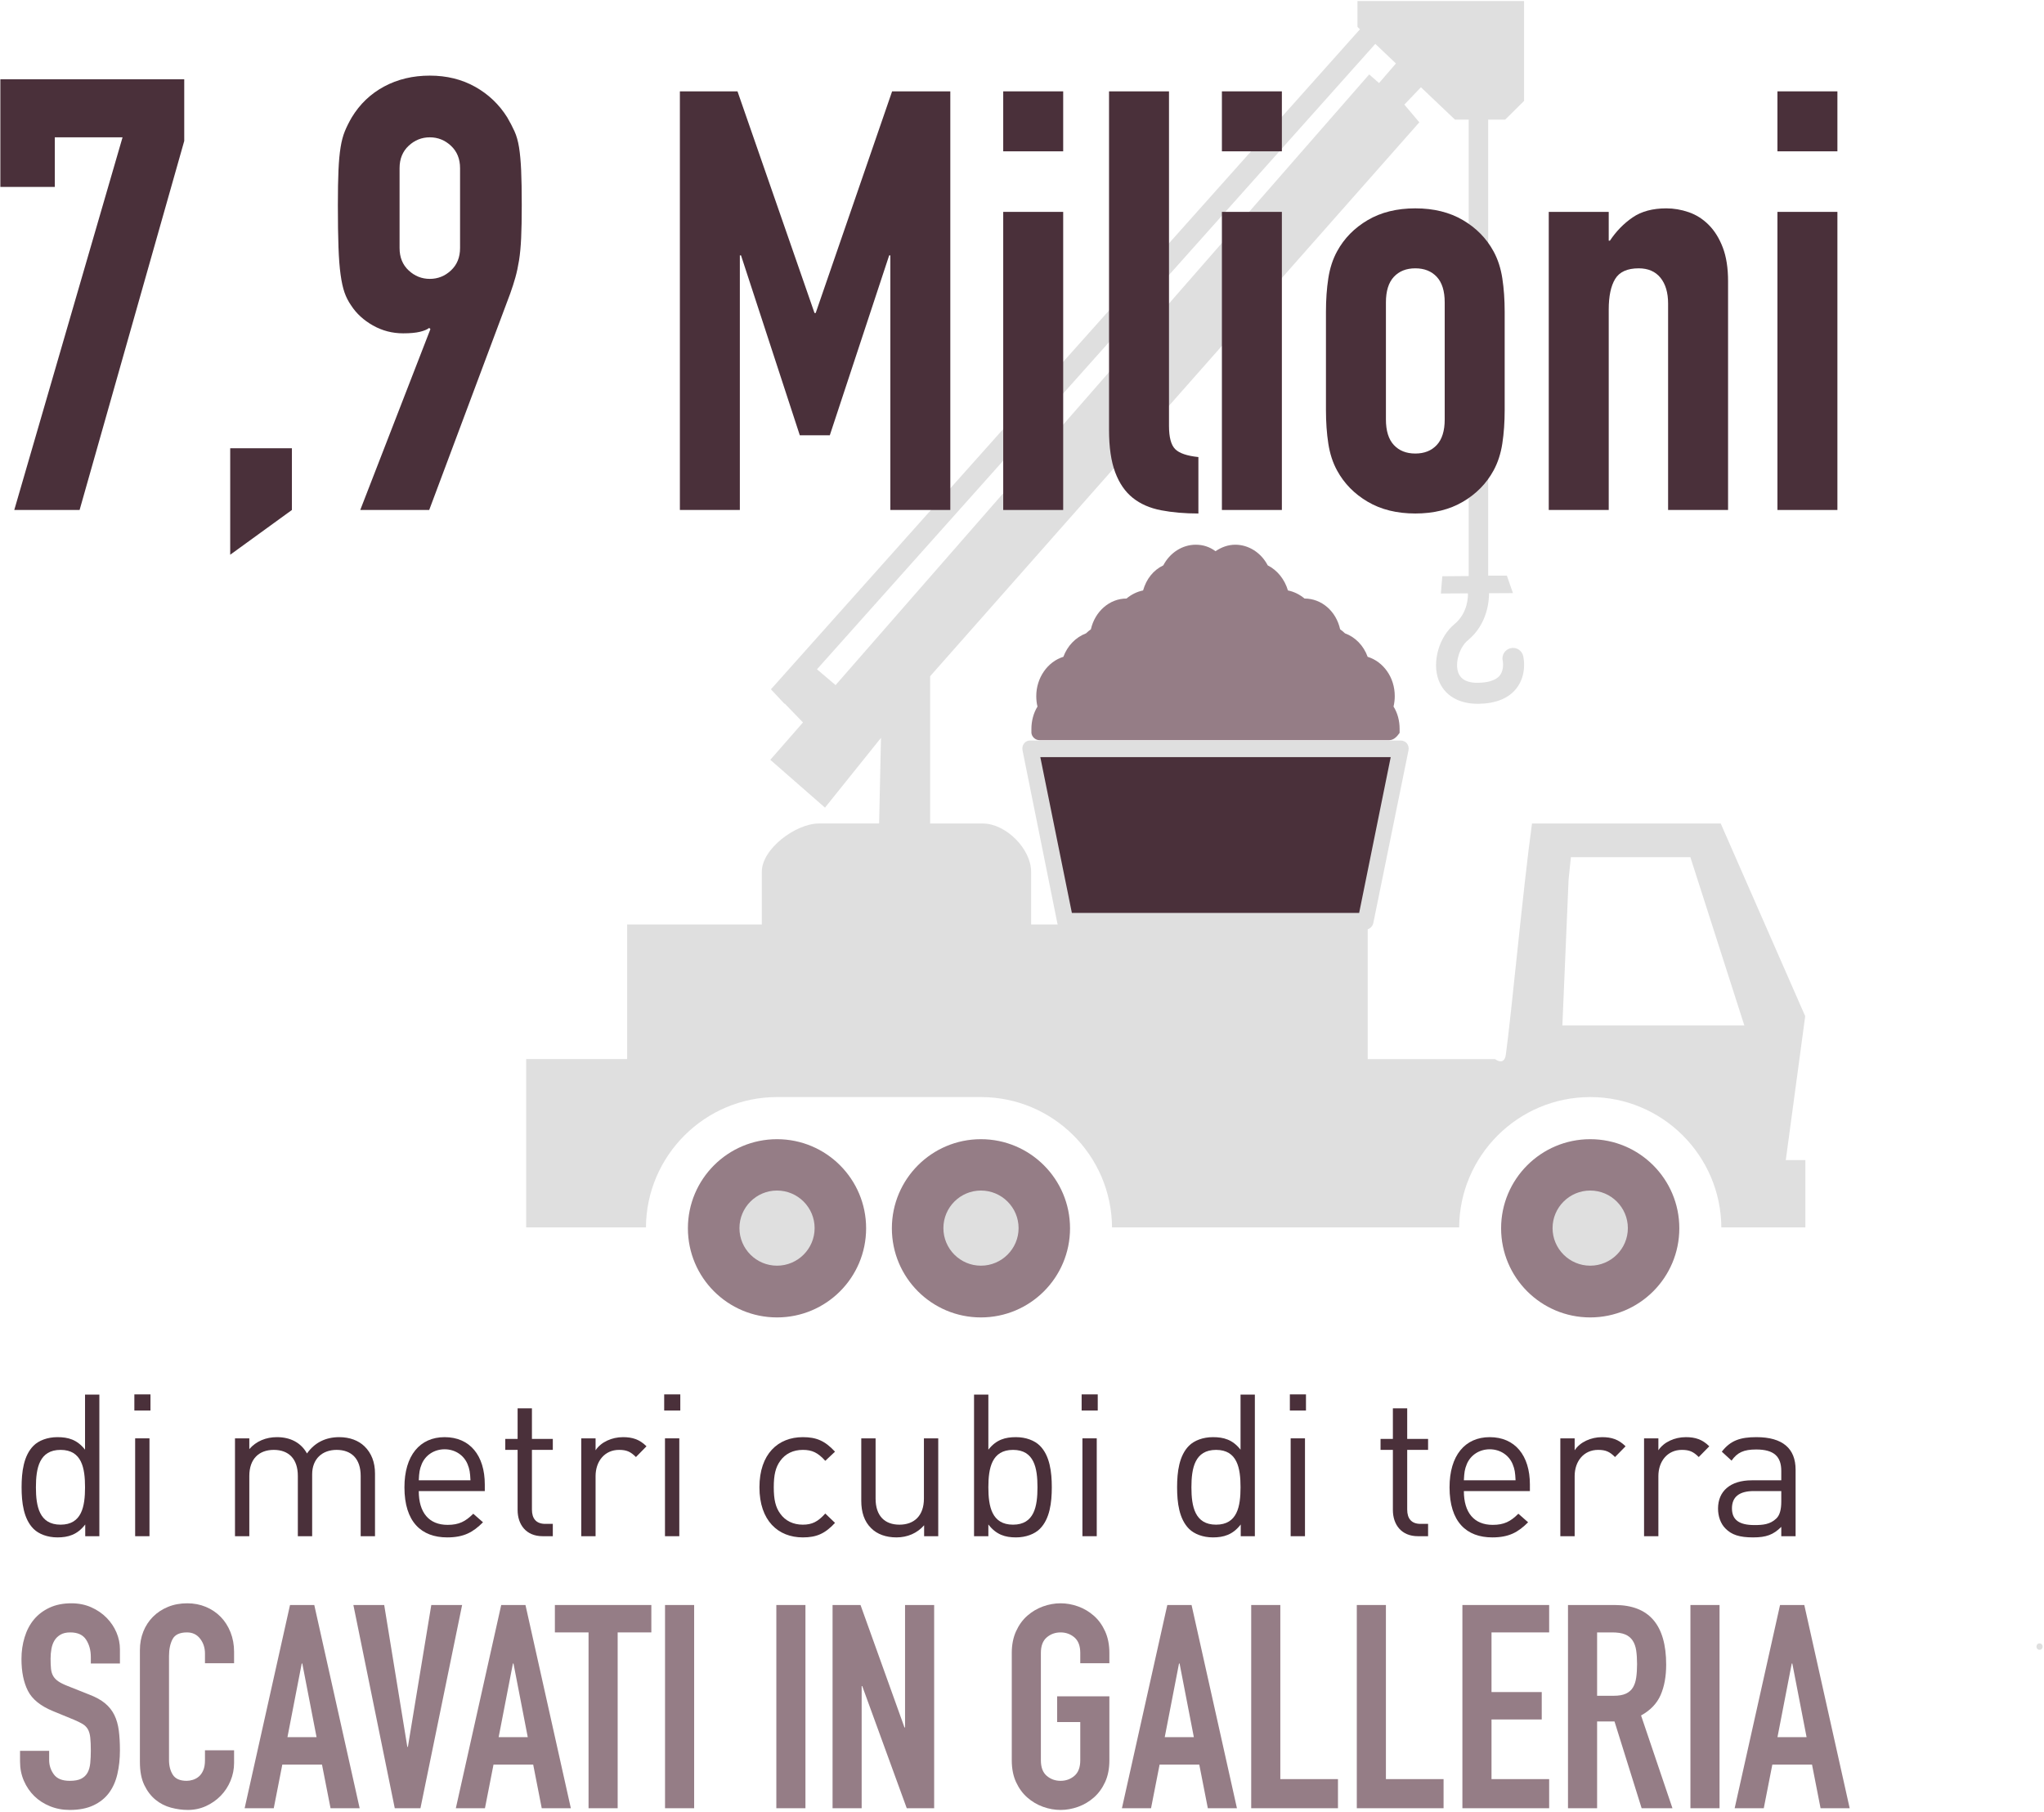<?xml version="1.0" encoding="UTF-8" standalone="no"?>
<svg width="959px" height="850px" viewBox="0 0 959 850" version="1.1" xmlns="http://www.w3.org/2000/svg" xmlns:xlink="http://www.w3.org/1999/xlink" xmlns:sketch="http://www.bohemiancoding.com/sketch/ns">
    <!-- Generator: Sketch 3.5.1 (25234) - http://www.bohemiancoding.com/sketch -->
    <title>Group 23</title>
    <desc>Created with Sketch.</desc>
    <defs></defs>
    <g id="tecnologie" stroke="none" stroke-width="1" fill="none" fill-rule="evenodd" sketch:type="MSPage">
        <g id="Group-23" sketch:type="MSLayerGroup">
            <path d="M28.42,680.178 C18.435,680.178 16.851,688.763 16.851,697.721 C16.851,706.679 18.435,715.263 28.42,715.263 C38.405,715.263 39.897,706.679 39.897,697.721 C39.897,688.763 38.405,680.178 28.42,680.178 L28.42,680.178 Z M39.992,720.675 L39.992,715.17 C36.259,720.022 31.966,721.235 26.928,721.235 C22.262,721.235 18.157,719.648 15.732,717.222 C11.066,712.557 10.132,704.906 10.132,697.721 C10.132,690.536 11.066,682.885 15.732,678.219 C18.157,675.793 22.262,674.206 26.928,674.206 C31.966,674.206 36.165,675.326 39.897,680.085 L39.897,654.238 L46.616,654.238 L46.616,720.675 L39.992,720.675 Z" id="Fill-39" fill="#4A303A" sketch:type="MSShapeGroup"></path>
            <path d="M63.412,674.766 L70.131,674.766 L70.131,720.675 L63.412,720.675 L63.412,674.766 Z M63.039,654.145 L70.598,654.145 L70.598,661.702 L63.039,661.702 L63.039,654.145 Z" id="Fill-40" fill="#4A303A" sketch:type="MSShapeGroup"></path>
            <path d="M169.225,720.675 L169.225,692.402 C169.225,684.284 164.84,680.178 157.934,680.178 C151.217,680.178 146.457,684.377 146.457,691.655 L146.457,720.675 L139.74,720.675 L139.74,692.402 C139.74,684.284 135.355,680.178 128.45,680.178 C121.544,680.178 116.973,684.377 116.973,692.402 L116.973,720.675 L110.253,720.675 L110.253,674.766 L116.973,674.766 L116.973,679.805 C120.238,676.072 124.809,674.206 129.942,674.206 C136.286,674.206 141.233,676.819 144.031,681.858 C147.577,676.819 152.71,674.206 159.148,674.206 C164.095,674.206 168.199,675.793 170.998,678.498 C174.266,681.671 175.944,685.963 175.944,691.282 L175.944,720.675 L169.225,720.675 Z" id="Fill-41" fill="#4A303A" sketch:type="MSShapeGroup"></path>
            <path d="M219.337,686.803 C217.564,682.604 213.457,679.899 208.605,679.899 C203.753,679.899 199.648,682.604 197.875,686.803 C196.847,689.323 196.661,690.723 196.475,694.455 L220.735,694.455 C220.549,690.723 220.362,689.323 219.337,686.803 L219.337,686.803 Z M196.475,699.494 C196.475,709.571 201.235,715.356 210.005,715.356 C215.324,715.356 218.403,713.77 222.041,710.131 L226.615,714.143 C221.949,718.809 217.656,721.235 209.819,721.235 C197.689,721.235 189.755,713.957 189.755,697.721 C189.755,682.885 196.942,674.206 208.605,674.206 C220.457,674.206 227.454,682.792 227.454,696.414 L227.454,699.494 L196.475,699.494 Z" id="Fill-42" fill="#4A303A" sketch:type="MSShapeGroup"></path>
            <path d="M254.609,720.675 C246.77,720.675 242.851,715.17 242.851,708.357 L242.851,680.178 L237.066,680.178 L237.066,675.046 L242.851,675.046 L242.851,660.677 L249.571,660.677 L249.571,675.046 L259.367,675.046 L259.367,680.178 L249.571,680.178 L249.571,708.171 C249.571,712.37 251.53,714.889 255.821,714.889 L259.367,714.889 L259.367,720.675 L254.609,720.675 Z" id="Fill-43" fill="#4A303A" sketch:type="MSShapeGroup"></path>
            <path d="M298.372,683.538 C295.852,681.019 293.987,680.178 290.441,680.178 C283.722,680.178 279.431,685.497 279.431,692.496 L279.431,720.675 L272.712,720.675 L272.712,674.766 L279.431,674.766 L279.431,680.365 C281.949,676.539 286.987,674.206 292.306,674.206 C296.694,674.206 300.051,675.233 303.319,678.498 L298.372,683.538 Z" id="Fill-44" fill="#4A303A" sketch:type="MSShapeGroup"></path>
            <path d="M311.994,674.766 L318.713,674.766 L318.713,720.675 L311.994,720.675 L311.994,674.766 Z M311.622,654.145 L319.181,654.145 L319.181,661.702 L311.622,661.702 L311.622,654.145 Z" id="Fill-45" fill="#4A303A" sketch:type="MSShapeGroup"></path>
            <path d="M376.657,721.235 C365.088,721.235 356.315,713.397 356.315,697.721 C356.315,682.044 365.088,674.206 376.657,674.206 C383.004,674.206 387.017,675.886 391.774,681.018 L387.203,685.311 C383.749,681.484 381.045,680.178 376.657,680.178 C372.18,680.178 368.448,681.951 366.022,685.404 C363.874,688.39 363.035,691.935 363.035,697.721 C363.035,703.506 363.874,707.051 366.022,710.037 C368.448,713.49 372.18,715.263 376.657,715.263 C381.045,715.263 383.749,713.864 387.203,710.037 L391.774,714.424 C387.017,719.555 383.004,721.235 376.657,721.235" id="Fill-46" fill="#4A303A" sketch:type="MSShapeGroup"></path>
            <path d="M433.577,720.675 L433.577,715.542 C430.312,719.276 425.738,721.235 420.605,721.235 C415.661,721.235 411.554,719.741 408.756,716.943 C405.491,713.769 404.09,709.384 404.09,704.065 L404.09,674.766 L410.809,674.766 L410.809,703.039 C410.809,711.157 415.1,715.263 422.006,715.263 C428.911,715.263 433.483,711.064 433.483,703.039 L433.483,674.766 L440.202,674.766 L440.202,720.675 L433.577,720.675 Z" id="Fill-47" fill="#4A303A" sketch:type="MSShapeGroup"></path>
            <path d="M475.286,680.178 C465.302,680.178 463.717,688.763 463.717,697.721 C463.717,706.679 465.302,715.263 475.286,715.263 C485.271,715.263 486.763,706.679 486.763,697.721 C486.763,688.763 485.271,680.178 475.286,680.178 M487.883,717.222 C485.457,719.648 481.352,721.235 476.687,721.235 C471.648,721.235 467.449,720.022 463.717,715.17 L463.717,720.675 L456.998,720.675 L456.998,654.238 L463.717,654.238 L463.717,680.085 C467.449,675.326 471.648,674.206 476.687,674.206 C481.352,674.206 485.457,675.793 487.883,678.219 C492.549,682.885 493.482,690.536 493.482,697.721 C493.482,704.906 492.549,712.557 487.883,717.222" id="Fill-48" fill="#4A303A" sketch:type="MSShapeGroup"></path>
            <path d="M507.852,674.766 L514.571,674.766 L514.571,720.675 L507.852,720.675 L507.852,674.766 Z M507.48,654.145 L515.039,654.145 L515.039,661.702 L507.48,661.702 L507.48,654.145 Z" id="Fill-49" fill="#4A303A" sketch:type="MSShapeGroup"></path>
            <path d="M570.556,680.178 C560.571,680.178 558.987,688.763 558.987,697.721 C558.987,706.679 560.571,715.263 570.556,715.263 C580.541,715.263 582.033,706.679 582.033,697.721 C582.033,688.763 580.541,680.178 570.556,680.178 L570.556,680.178 Z M582.127,720.675 L582.127,715.17 C578.395,720.022 574.102,721.235 569.064,721.235 C564.398,721.235 560.293,719.648 557.867,717.222 C553.202,712.557 552.268,704.906 552.268,697.721 C552.268,690.536 553.202,682.885 557.867,678.219 C560.293,675.793 564.398,674.206 569.064,674.206 C574.102,674.206 578.301,675.326 582.033,680.085 L582.033,654.238 L588.752,654.238 L588.752,720.675 L582.127,720.675 Z" id="Fill-50" fill="#4A303A" sketch:type="MSShapeGroup"></path>
            <path d="M605.548,674.766 L612.267,674.766 L612.267,720.675 L605.548,720.675 L605.548,674.766 Z M605.175,654.145 L612.734,654.145 L612.734,661.702 L605.175,661.702 L605.175,654.145 Z" id="Fill-51" fill="#4A303A" sketch:type="MSShapeGroup"></path>
            <path d="M665.267,720.675 C657.428,720.675 653.509,715.17 653.509,708.357 L653.509,680.178 L647.724,680.178 L647.724,675.046 L653.509,675.046 L653.509,660.677 L660.229,660.677 L660.229,675.046 L670.025,675.046 L670.025,680.178 L660.229,680.178 L660.229,708.171 C660.229,712.37 662.188,714.889 666.479,714.889 L670.025,714.889 L670.025,720.675 L665.267,720.675 Z" id="Fill-52" fill="#4A303A" sketch:type="MSShapeGroup"></path>
            <path d="M709.677,686.803 C707.904,682.604 703.797,679.899 698.945,679.899 C694.093,679.899 689.988,682.604 688.215,686.803 C687.187,689.323 687.001,690.723 686.815,694.455 L711.075,694.455 C710.889,690.723 710.702,689.323 709.677,686.803 L709.677,686.803 Z M686.815,699.494 C686.815,709.571 691.575,715.356 700.345,715.356 C705.664,715.356 708.743,713.77 712.381,710.131 L716.955,714.143 C712.289,718.809 707.996,721.235 700.159,721.235 C688.029,721.235 680.095,713.957 680.095,697.721 C680.095,682.885 687.282,674.206 698.945,674.206 C710.797,674.206 717.794,682.792 717.794,696.414 L717.794,699.494 L686.815,699.494 Z" id="Fill-53" fill="#4A303A" sketch:type="MSShapeGroup"></path>
            <path d="M757.733,683.538 C755.213,681.019 753.348,680.178 749.802,680.178 C743.083,680.178 738.792,685.497 738.792,692.496 L738.792,720.675 L732.073,720.675 L732.073,674.766 L738.792,674.766 L738.792,680.365 C741.31,676.539 746.348,674.206 751.667,674.206 C756.055,674.206 759.411,675.233 762.679,678.498 L757.733,683.538 Z" id="Fill-54" fill="#4A303A" sketch:type="MSShapeGroup"></path>
            <path d="M797.016,683.538 C794.495,681.019 792.631,680.178 789.085,680.178 C782.366,680.178 778.075,685.497 778.075,692.496 L778.075,720.675 L771.355,720.675 L771.355,674.766 L778.075,674.766 L778.075,680.365 C780.593,676.539 785.631,674.206 790.95,674.206 C795.337,674.206 798.694,675.233 801.962,678.498 L797.016,683.538 Z" id="Fill-55" fill="#4A303A" sketch:type="MSShapeGroup"></path>
            <path d="M835.737,699.494 L822.862,699.494 C815.957,699.494 812.597,702.292 812.597,707.611 C812.597,712.93 815.862,715.449 823.14,715.449 C827.061,715.449 830.513,715.17 833.405,712.37 C834.992,710.878 835.737,708.264 835.737,704.439 L835.737,699.494 Z M835.737,720.675 L835.737,716.29 C832.005,720.022 828.645,721.235 822.487,721.235 C816.143,721.235 812.411,720.022 809.518,717.036 C807.278,714.796 806.064,711.343 806.064,707.704 C806.064,699.68 811.663,694.455 821.928,694.455 L835.737,694.455 L835.737,690.069 C835.737,683.351 832.38,679.992 823.979,679.992 C818.102,679.992 815.117,681.391 812.411,685.217 L807.837,681.018 C811.944,675.7 816.61,674.206 824.074,674.206 C836.39,674.206 842.456,679.525 842.456,689.509 L842.456,720.675 L835.737,720.675 Z" id="Fill-56" fill="#4A303A" sketch:type="MSShapeGroup"></path>
            <path d="M56.269,780.402 L42.611,780.402 L42.611,777.322 C42.611,774.199 41.874,771.498 40.402,769.221 C38.93,766.946 36.453,765.807 32.971,765.807 C31.096,765.807 29.555,766.165 28.351,766.878 C27.147,767.594 26.208,768.508 25.54,769.623 C24.869,770.74 24.399,772.033 24.134,773.507 C23.866,774.979 23.731,776.519 23.731,778.125 C23.731,780 23.797,781.586 23.933,782.879 C24.065,784.174 24.399,785.29 24.935,786.227 C25.471,787.163 26.251,787.99 27.279,788.704 C28.305,789.42 29.71,790.133 31.496,790.846 L41.943,794.998 C44.976,796.158 47.432,797.521 49.305,799.08 C51.18,800.644 52.631,802.475 53.657,804.572 C54.682,806.67 55.376,809.079 55.733,811.801 C56.088,814.526 56.269,817.626 56.269,821.107 C56.269,825.125 55.866,828.853 55.065,832.288 C54.261,835.726 52.943,838.672 51.113,841.126 C49.282,843.581 46.851,845.524 43.815,846.95 C40.779,848.377 37.075,849.093 32.703,849.093 C29.399,849.093 26.32,848.511 23.463,847.352 C20.606,846.192 18.152,844.607 16.098,842.598 C14.045,840.59 12.417,838.203 11.211,835.435 C10.007,832.669 9.404,829.677 9.404,826.464 L9.404,821.375 L23.063,821.375 L23.063,825.661 C23.063,828.161 23.797,830.413 25.272,832.422 C26.744,834.431 29.221,835.435 32.703,835.435 C35.022,835.435 36.83,835.101 38.126,834.431 C39.417,833.761 40.402,832.824 41.07,831.618 C41.741,830.413 42.165,828.919 42.343,827.133 C42.522,825.348 42.611,823.384 42.611,821.241 C42.611,818.744 42.522,816.689 42.343,815.082 C42.165,813.476 41.784,812.182 41.205,811.199 C40.624,810.218 39.82,809.415 38.795,808.788 C37.767,808.166 36.404,807.496 34.71,806.781 L24.935,802.763 C19.045,800.353 15.093,797.162 13.086,793.189 C11.078,789.218 10.073,784.241 10.073,778.259 C10.073,774.69 10.563,771.296 11.547,768.083 C12.527,764.869 13.978,762.104 15.897,759.781 C17.815,757.461 20.249,755.61 23.195,754.225 C26.142,752.841 29.578,752.15 33.506,752.15 C36.897,752.15 39.999,752.775 42.812,754.023 C45.624,755.275 48.034,756.925 50.042,758.977 C52.05,761.032 53.591,763.329 54.662,765.874 C55.733,768.418 56.269,771.028 56.269,773.707 L56.269,780.402 Z" id="Fill-67" fill="#957D86" sketch:type="MSShapeGroup"></path>
            <path d="M109.827,826.998 C109.827,829.944 109.268,832.757 108.154,835.434 C107.036,838.113 105.495,840.456 103.534,842.463 C101.569,844.472 99.271,846.08 96.639,847.285 C94.003,848.489 91.169,849.092 88.136,849.092 C85.544,849.092 82.914,848.734 80.235,848.021 C77.557,847.308 75.146,846.08 73.004,844.338 C70.863,842.597 69.098,840.3 67.715,837.443 C66.33,834.587 65.641,830.971 65.641,826.598 L65.641,774.108 C65.641,770.984 66.177,768.083 67.246,765.404 C68.317,762.727 69.835,760.407 71.799,758.442 C73.761,756.479 76.106,754.94 78.83,753.823 C81.552,752.708 84.565,752.149 87.868,752.149 C90.991,752.149 93.894,752.708 96.572,753.823 C99.248,754.94 101.569,756.5 103.534,758.509 C105.495,760.518 107.036,762.927 108.154,765.74 C109.268,768.551 109.827,771.609 109.827,774.912 L109.827,780.268 L96.169,780.268 L96.169,775.715 C96.169,773.037 95.409,770.717 93.894,768.752 C92.373,766.789 90.322,765.806 87.733,765.806 C84.34,765.806 82.087,766.857 80.973,768.953 C79.855,771.052 79.297,773.706 79.297,776.921 L79.297,825.66 C79.297,828.428 79.901,830.748 81.105,832.623 C82.309,834.497 84.473,835.434 87.6,835.434 C88.491,835.434 89.452,835.28 90.478,834.966 C91.503,834.654 92.442,834.141 93.292,833.425 C94.139,832.712 94.83,831.731 95.366,830.48 C95.901,829.231 96.169,827.668 96.169,825.794 L96.169,821.107 L109.827,821.107 L109.827,826.998 Z" id="Fill-68" fill="#957D86" sketch:type="MSShapeGroup"></path>
            <path d="M141.83,780.402 L141.562,780.402 L134.866,814.948 L148.524,814.948 L141.83,780.402 Z M136.072,752.952 L147.452,752.952 L168.743,848.289 L155.085,848.289 L151.07,827.802 L132.458,827.802 L128.44,848.289 L114.782,848.289 L136.072,752.952 Z" id="Fill-69" fill="#957D86" sketch:type="MSShapeGroup"></path>
            <path d="M197.265,848.289 L185.214,848.289 L165.798,752.952 L180.26,752.952 L191.107,819.501 L191.375,819.501 L202.354,752.952 L216.816,752.952 L197.265,848.289 Z" id="Fill-70" fill="#957D86" sketch:type="MSShapeGroup"></path>
            <path d="M240.918,780.402 L240.65,780.402 L233.954,814.948 L247.612,814.948 L240.918,780.402 Z M235.16,752.952 L246.541,752.952 L267.831,848.289 L254.173,848.289 L250.158,827.802 L231.546,827.802 L227.528,848.289 L213.87,848.289 L235.16,752.952 Z" id="Fill-71" fill="#957D86" sketch:type="MSShapeGroup"></path>
            <path d="M276.135,765.806 L260.337,765.806 L260.337,752.952 L305.594,752.952 L305.594,765.806 L289.793,765.806 L289.793,848.289 L276.135,848.289 L276.135,765.806 Z" id="Fill-72" fill="#957D86" sketch:type="MSShapeGroup"></path>
            <path d="M312.02,752.952 L325.678,752.952 L325.678,848.289 L312.02,848.289 L312.02,752.952 Z" id="Fill-73" fill="#957D86" sketch:type="MSShapeGroup"></path>
            <path d="M364.239,752.952 L377.897,752.952 L377.897,848.289 L364.239,848.289 L364.239,752.952 Z" id="Fill-74" fill="#957D86" sketch:type="MSShapeGroup"></path>
            <path d="M390.618,752.952 L403.738,752.952 L424.36,810.395 L424.628,810.395 L424.628,752.952 L438.286,752.952 L438.286,848.289 L425.431,848.289 L404.541,790.98 L404.274,790.98 L404.274,848.289 L390.618,848.289 L390.618,752.952 Z" id="Fill-75" fill="#957D86" sketch:type="MSShapeGroup"></path>
            <path d="M474.702,775.448 C474.702,771.61 475.37,768.217 476.71,765.271 C478.049,762.326 479.809,759.895 481.998,757.974 C484.184,756.055 486.638,754.605 489.362,753.622 C492.084,752.641 494.829,752.15 497.597,752.15 C500.362,752.15 503.107,752.641 505.832,753.622 C508.554,754.605 511.008,756.055 513.196,757.974 C515.383,759.895 517.148,762.326 518.487,765.271 C519.824,768.217 520.495,771.61 520.495,775.448 L520.495,780.268 L506.837,780.268 L506.837,775.448 C506.837,772.146 505.921,769.713 504.092,768.15 C502.26,766.59 500.095,765.807 497.597,765.807 C495.097,765.807 492.931,766.59 491.102,768.15 C489.273,769.713 488.358,772.146 488.358,775.448 L488.358,825.795 C488.358,829.098 489.273,831.53 491.102,833.092 C492.931,834.654 495.097,835.435 497.597,835.435 C500.095,835.435 502.26,834.654 504.092,833.092 C505.921,831.53 506.837,829.098 506.837,825.795 L506.837,807.852 L495.99,807.852 L495.99,795.8 L520.495,795.8 L520.495,825.795 C520.495,829.723 519.824,833.138 518.487,836.037 C517.148,838.94 515.383,841.349 513.196,843.268 C511.008,845.188 508.554,846.639 505.832,847.62 C503.107,848.6 500.362,849.093 497.597,849.093 C494.829,849.093 492.084,848.6 489.362,847.62 C486.638,846.639 484.184,845.188 481.998,843.268 C479.809,841.349 478.049,838.94 476.71,836.037 C475.37,833.138 474.702,829.723 474.702,825.795 L474.702,775.448 Z" id="Fill-76" fill="#957D86" sketch:type="MSShapeGroup"></path>
            <path d="M553.433,780.402 L553.165,780.402 L546.469,814.948 L560.127,814.948 L553.433,780.402 Z M547.675,752.952 L559.055,752.952 L580.346,848.289 L566.688,848.289 L562.673,827.802 L544.061,827.802 L540.043,848.289 L526.385,848.289 L547.675,752.952 Z" id="Fill-77" fill="#957D86" sketch:type="MSShapeGroup"></path>
            <path d="M587.04,752.952 L600.698,752.952 L600.698,834.631 L627.746,834.631 L627.746,848.289 L587.04,848.289 L587.04,752.952 Z" id="Fill-78" fill="#957D86" sketch:type="MSShapeGroup"></path>
            <path d="M636.583,752.952 L650.241,752.952 L650.241,834.631 L677.289,834.631 L677.289,848.289 L636.583,848.289 L636.583,752.952 Z" id="Fill-79" fill="#957D86" sketch:type="MSShapeGroup"></path>
            <path d="M686.126,752.952 L726.832,752.952 L726.832,765.806 L699.784,765.806 L699.784,793.792 L723.35,793.792 L723.35,806.647 L699.784,806.647 L699.784,834.631 L726.832,834.631 L726.832,848.289 L686.126,848.289 L686.126,752.952 Z" id="Fill-80" fill="#957D86" sketch:type="MSShapeGroup"></path>
            <path d="M749.327,795.533 L757.095,795.533 C759.505,795.533 761.424,795.198 762.852,794.528 C764.278,793.858 765.373,792.9 766.133,791.649 C766.891,790.4 767.403,788.861 767.671,787.029 C767.939,785.201 768.074,783.08 768.074,780.67 C768.074,778.259 767.939,776.14 767.671,774.309 C767.403,772.481 766.845,770.918 765.998,769.622 C765.148,768.33 763.967,767.37 762.449,766.744 C760.931,766.12 758.924,765.806 756.424,765.806 L749.327,765.806 L749.327,795.533 Z M735.669,752.952 L757.63,752.952 C773.697,752.952 781.732,762.281 781.732,780.937 C781.732,786.473 780.862,791.227 779.12,795.198 C777.38,799.171 774.322,802.361 769.949,804.771 L784.679,848.289 L770.217,848.289 L757.495,807.584 L749.327,807.584 L749.327,848.289 L735.669,848.289 L735.669,752.952 Z" id="Fill-81" fill="#957D86" sketch:type="MSShapeGroup"></path>
            <path d="M793.113,752.952 L806.771,752.952 L806.771,848.289 L793.113,848.289 L793.113,752.952 Z" id="Fill-82" fill="#957D86" sketch:type="MSShapeGroup"></path>
            <path d="M840.916,780.402 L840.648,780.402 L833.952,814.948 L847.61,814.948 L840.916,780.402 Z M835.158,752.952 L846.538,752.952 L867.829,848.289 L854.171,848.289 L850.156,827.802 L831.543,827.802 L827.526,848.289 L813.868,848.289 L835.158,752.952 Z" id="Fill-83" fill="#957D86" sketch:type="MSShapeGroup"></path>
            <path d="M503.469,435.679 C502.519,435.679 501.57,435.869 500.432,436.059 C498.344,436.438 496.445,435.109 496.065,433.021 L479.738,351.96 C479.55,350.821 479.738,349.682 480.498,348.733 C481.257,347.784 482.207,347.404 483.346,347.404 L657.237,347.404 C658.376,347.404 659.515,347.974 660.085,348.733 C660.845,349.682 661.034,350.821 660.845,351.96 L644.328,433.021 C644.139,433.971 643.569,434.92 642.62,435.489 C641.861,436.059 640.721,436.248 639.773,436.059" id="Fill-84" fill="#DFDFDF" sketch:type="MSShapeGroup"></path>
            <path d="M637.684,428.276 L652.491,355.188 L488.092,355.188 L502.899,428.276" id="Fill-85" fill="#4A303A" sketch:type="MSShapeGroup"></path>
            <path d="M651.732,347.232 L487.712,347.232 C485.814,347.232 484.105,345.713 483.915,343.815 L483.915,341.917 C483.915,338.31 484.864,334.513 486.763,331.476 C486.383,329.957 486.193,328.248 486.193,326.54 C486.193,317.997 491.509,310.404 498.912,308.125 C500.811,303 504.607,299.013 509.543,297.115 C510.303,296.355 511.062,295.786 511.821,295.216 C513.72,286.864 520.554,280.789 528.527,280.789 C530.805,278.89 533.463,277.561 536.31,276.992 C537.829,271.676 541.056,267.5 545.802,265.222 C548.84,259.337 554.725,255.54 560.989,255.54 C564.406,255.54 567.444,256.489 570.291,258.578 C573.139,256.679 576.176,255.54 579.594,255.54 C585.858,255.54 591.743,259.337 594.781,265.222 C599.337,267.5 602.754,271.866 604.273,276.992 C607.12,277.561 609.778,278.89 612.056,280.789 C620.029,280.789 626.863,286.674 628.762,295.216 C629.521,295.786 630.28,296.355 631.04,297.115 C635.785,298.823 639.772,302.81 641.67,308.125 C649.074,310.404 654.39,317.807 654.39,326.54 C654.39,328.248 654.2,329.767 653.82,331.476 C655.719,334.513 656.668,338.12 656.668,341.917 L656.668,343.815 C655.339,345.713 653.82,347.232 651.732,347.232" id="Fill-86" fill="#957D86" sketch:type="MSShapeGroup"></path>
            <path d="M733.023,481.096 L735.948,412.606 L737.033,402.119 L793.084,402.119 L818.414,481.096 L733.023,481.096 Z M392.036,321.397 L383.307,313.985 L645.266,20.583 L654.944,29.784 L647.011,38.959 L642.392,34.911 L392.036,321.397 Z M837.851,544.251 L846.963,476.715 L807.325,386.329 L718.777,386.329 C714.459,417.903 709.224,474.889 706.513,494.709 C705.773,500.263 701.461,496.867 701.461,496.867 L641.708,496.867 L641.708,433.706 L483.773,433.706 L483.773,408.972 C483.773,398.19 471.905,386.335 461.122,386.335 L436.401,386.335 L436.401,317.243 L665.914,57.386 L658.898,49.07 L666.667,40.936 L682.639,56.118 L689.091,56.118 L689.091,270.041 L689.091,270.242 L676.696,270.342 L676.037,278.432 L688.721,278.357 C688.771,279.398 688.89,287.438 682.414,292.785 C675.171,298.741 671.814,310.483 674.92,318.956 C677.544,326.111 684.221,330.171 693.277,330.171 L693.742,330.171 C701.856,330.046 707.825,327.611 711.49,322.916 C716.511,316.471 714.86,308.632 714.647,307.76 C714.044,305.117 711.396,303.41 708.729,304.094 C706.068,304.71 704.417,307.364 705.057,310.013 C705.057,310.057 705.873,314.067 703.695,316.841 C701.549,319.602 697.018,320.255 693.591,320.305 C686.236,320.525 684.623,316.759 684.19,315.561 C682.526,311.036 684.704,303.674 688.677,300.398 C698.028,292.71 698.643,281.551 698.618,278.3 L709.846,278.244 L706.984,270.047 L698.223,270.047 L698.223,56.118 L706.193,56.118 L715.067,47.344 L715.067,0.475 L636.9,0.475 L636.9,12.632 L638.067,13.736 L361.705,323.374 L368.081,330.177 L368.181,330.071 L376.736,338.914 L361.416,356.442 L387.066,378.885 L413.337,346.156 L412.465,386.322 L384.229,386.322 C373.378,386.322 357.424,398.184 357.424,408.96 L357.424,433.694 L294.244,433.694 L294.244,496.849 L246.873,496.849 L246.873,575.819 L303.056,575.819 C303.269,542.08 330.764,514.666 364.566,514.666 L460.231,514.666 C494.04,514.666 521.535,542.08 521.742,575.819 L684.598,575.819 C684.798,542.08 712.3,514.666 746.108,514.666 C779.917,514.666 807.4,542.08 807.619,575.819 L847.033,575.819 L847.033,544.239 L837.851,544.239 L837.851,544.251 Z" id="Fill-87" fill="#DFDFDF" sketch:type="MSShapeGroup"></path>
            <path d="M57.496,64.423 L25.711,64.423 L25.711,87.695 L0.167,87.695 L0.167,37.178 L86.442,37.178 L86.442,66.126 L37.346,239.243 L6.695,239.243 L57.496,64.423 Z" id="Fill-148" fill="#4A303A" sketch:type="MSShapeGroup"></path>
            <path d="M108.008,210.296 L136.957,210.296 L136.957,239.243 L108.008,260.243 L108.008,210.296 Z" id="Fill-149" fill="#4A303A" sketch:type="MSShapeGroup"></path>
            <path d="M187.47,116.359 C187.47,120.713 188.887,124.212 191.727,126.859 C194.564,129.511 197.873,130.832 201.659,130.832 C205.441,130.832 208.756,129.511 211.591,126.859 C214.43,124.212 215.85,120.713 215.85,116.359 L215.85,78.897 C215.85,74.547 214.43,71.048 211.591,68.396 C208.756,65.75 205.441,64.423 201.659,64.423 C197.873,64.423 194.564,65.75 191.727,68.396 C188.887,71.048 187.47,74.547 187.47,78.897 L187.47,116.359 Z M201.944,154.388 L201.375,153.82 C200.427,154.578 198.964,155.194 196.977,155.665 C194.989,156.139 192.387,156.374 189.171,156.374 C184.064,156.374 179.332,155.146 174.982,152.685 C170.627,150.229 167.222,147.106 164.766,143.319 C163.439,141.43 162.399,139.395 161.643,137.217 C160.886,135.045 160.268,132.252 159.798,128.846 C159.325,125.441 158.993,121.138 158.806,115.933 C158.615,110.731 158.52,104.155 158.52,96.209 C158.52,89.589 158.615,84.147 158.806,79.89 C158.993,75.634 159.325,72.042 159.798,69.105 C160.268,66.175 160.935,63.669 161.786,61.585 C162.637,59.506 163.722,57.329 165.048,55.059 C168.832,48.815 173.891,43.99 180.232,40.584 C186.57,37.178 193.712,35.476 201.659,35.476 C209.605,35.476 216.702,37.227 222.944,40.726 C229.189,44.229 234.198,49.005 237.984,55.059 C239.305,57.329 240.44,59.506 241.389,61.585 C242.337,63.669 243.046,66.175 243.52,69.105 C243.989,72.042 244.321,75.634 244.512,79.89 C244.698,84.147 244.796,89.589 244.796,96.209 C244.796,102.452 244.698,107.609 244.512,111.675 C244.321,115.747 243.989,119.245 243.52,122.177 C243.046,125.111 242.476,127.759 241.815,130.123 C241.153,132.49 240.35,134.997 239.405,137.643 L201.375,239.243 L169.024,239.243 L201.944,154.388 Z" id="Fill-150" fill="#4A303A" sketch:type="MSShapeGroup"></path>
            <path d="M318.986,42.855 L346.016,42.855 L382.149,146.841 L382.702,146.841 L418.559,42.855 L445.865,42.855 L445.865,239.243 L417.73,239.243 L417.73,119.811 L417.179,119.811 L389.322,204.213 L375.253,204.213 L347.672,119.811 L347.121,119.811 L347.121,239.243 L318.986,239.243 L318.986,42.855 Z" id="Fill-151" fill="#4A303A" sketch:type="MSShapeGroup"></path>
            <path d="M470.689,99.4 L498.824,99.4 L498.824,239.243 L470.689,239.243 L470.689,99.4 Z M470.689,42.855 L498.824,42.855 L498.824,70.99 L470.689,70.99 L470.689,42.855 Z" id="Fill-152" fill="#4A303A" sketch:type="MSShapeGroup"></path>
            <path d="M520.334,42.855 L548.469,42.855 L548.469,199.8 C548.469,205.137 549.436,208.764 551.365,210.695 C553.296,212.625 556.926,213.867 562.26,214.419 L562.26,240.898 C555.821,240.898 549.987,240.389 544.745,239.381 C539.505,238.371 535.092,236.441 531.505,233.589 C527.921,230.739 525.163,226.74 523.232,221.59 C521.301,216.445 520.334,209.825 520.334,201.731 L520.334,42.855 Z" id="Fill-153" fill="#4A303A" sketch:type="MSShapeGroup"></path>
            <path d="M573.29,99.4 L601.425,99.4 L601.425,239.243 L573.29,239.243 L573.29,99.4 Z M573.29,42.855 L601.425,42.855 L601.425,70.99 L573.29,70.99 L573.29,42.855 Z" id="Fill-154" fill="#4A303A" sketch:type="MSShapeGroup"></path>
            <path d="M650.244,196.766 C650.244,202.101 651.484,206.1 653.966,208.765 C656.451,211.432 659.803,212.763 664.035,212.763 C668.262,212.763 671.619,211.432 674.101,208.765 C676.586,206.1 677.826,202.101 677.826,196.766 L677.826,141.876 C677.826,136.546 676.586,132.546 674.101,129.879 C671.619,127.214 668.262,125.879 664.035,125.879 C659.803,125.879 656.451,127.214 653.966,129.879 C651.484,132.546 650.244,136.546 650.244,141.876 L650.244,196.766 Z M622.109,146.289 C622.109,140.593 622.476,135.352 623.214,130.568 C623.946,125.788 625.323,121.56 627.349,117.88 C630.66,111.811 635.441,106.942 641.693,103.262 C647.943,99.584 655.39,97.745 664.035,97.745 C672.675,97.745 680.124,99.584 686.377,103.262 C692.626,106.942 697.41,111.811 700.718,117.88 C702.741,121.56 704.119,125.788 704.856,130.568 C705.591,135.352 705.961,140.593 705.961,146.289 L705.961,192.353 C705.961,198.054 705.591,203.295 704.856,208.075 C704.119,212.859 702.741,217.086 700.718,220.762 C697.41,226.831 692.626,231.704 686.377,235.382 C680.124,239.062 672.675,240.897 664.035,240.897 C655.39,240.897 647.943,239.062 641.693,235.382 C635.441,231.704 630.66,226.831 627.349,220.762 C625.323,217.086 623.946,212.859 623.214,208.075 C622.476,203.295 622.109,198.054 622.109,192.353 L622.109,146.289 Z" id="Fill-155" fill="#4A303A" sketch:type="MSShapeGroup"></path>
            <path d="M726.644,99.4 L754.779,99.4 L754.779,112.915 L755.33,112.915 C758.269,108.502 761.812,104.873 765.95,102.021 C770.088,99.172 775.371,97.746 781.81,97.746 C785.299,97.746 788.797,98.344 792.291,99.538 C795.781,100.737 798.911,102.71 801.669,105.469 C804.427,108.227 806.633,111.77 808.289,116.087 C809.945,120.41 810.771,125.698 810.771,131.947 L810.771,239.243 L782.636,239.243 L782.636,142.429 C782.636,137.284 781.44,133.237 779.052,130.293 C776.659,127.354 773.259,125.879 768.845,125.879 C763.511,125.879 759.835,127.535 757.812,130.844 C755.787,134.154 754.779,138.938 754.779,145.187 L754.779,239.243 L726.644,239.243 L726.644,99.4 Z" id="Fill-156" fill="#4A303A" sketch:type="MSShapeGroup"></path>
            <path d="M833.936,99.4 L862.071,99.4 L862.071,239.243 L833.936,239.243 L833.936,99.4 Z M833.936,42.855 L862.071,42.855 L862.071,70.99 L833.936,70.99 L833.936,42.855 Z" id="Fill-157" fill="#4A303A" sketch:type="MSShapeGroup"></path>
            <path d="M746.096,534.423 C723.013,534.423 704.285,553.163 704.285,576.215 C704.285,599.342 723.013,618.038 746.096,618.038 C769.179,618.038 787.9,599.342 787.9,576.215 C787.907,553.163 769.179,534.423 746.096,534.423" id="Fill-158" fill="#957D86" sketch:type="MSShapeGroup"></path>
            <path d="M746.096,593.763 C736.356,593.763 728.429,585.855 728.429,576.145 C728.429,566.424 736.362,558.516 746.096,558.516 C755.83,558.516 763.757,566.424 763.757,576.145 C763.763,585.855 755.83,593.763 746.096,593.763" id="Fill-159" fill="#DFDFDF" sketch:type="MSShapeGroup"></path>
            <path d="M364.56,534.423 C341.471,534.423 322.749,553.163 322.749,576.215 C322.749,599.342 341.471,618.038 364.56,618.038 C387.675,618.038 406.364,599.342 406.364,576.215 C406.364,553.163 387.675,534.423 364.56,534.423" id="Fill-160" fill="#957D86" sketch:type="MSShapeGroup"></path>
            <path d="M364.56,593.763 C354.826,593.763 346.931,585.855 346.931,576.145 C346.931,566.424 354.826,558.516 364.56,558.516 C374.294,558.516 382.202,566.424 382.202,576.145 C382.202,585.855 374.294,593.763 364.56,593.763" id="Fill-161" fill="#DFDFDF" sketch:type="MSShapeGroup"></path>
            <path d="M460.225,534.423 C437.136,534.423 418.446,553.163 418.446,576.215 C418.446,599.342 437.136,618.038 460.225,618.038 C483.314,618.038 502.036,599.342 502.036,576.215 C502.029,553.163 483.308,534.423 460.225,534.423" id="Fill-162" fill="#957D86" sketch:type="MSShapeGroup"></path>
            <path d="M460.225,593.763 C450.516,593.763 442.621,585.855 442.621,576.145 C442.621,566.424 450.516,558.516 460.225,558.516 C469.965,558.516 477.898,566.424 477.898,576.145 C477.898,585.855 469.959,593.763 460.225,593.763" id="Fill-163" fill="#DFDFDF" sketch:type="MSShapeGroup"></path>
            <path d="M956.912,773.966 C958.842,773.966 958.846,770.966 956.912,770.966 C954.982,770.966 954.978,773.966 956.912,773.966" id="Fill-164" fill="#DFDFDF" sketch:type="MSShapeGroup"></path>
        </g>
    </g>
</svg>